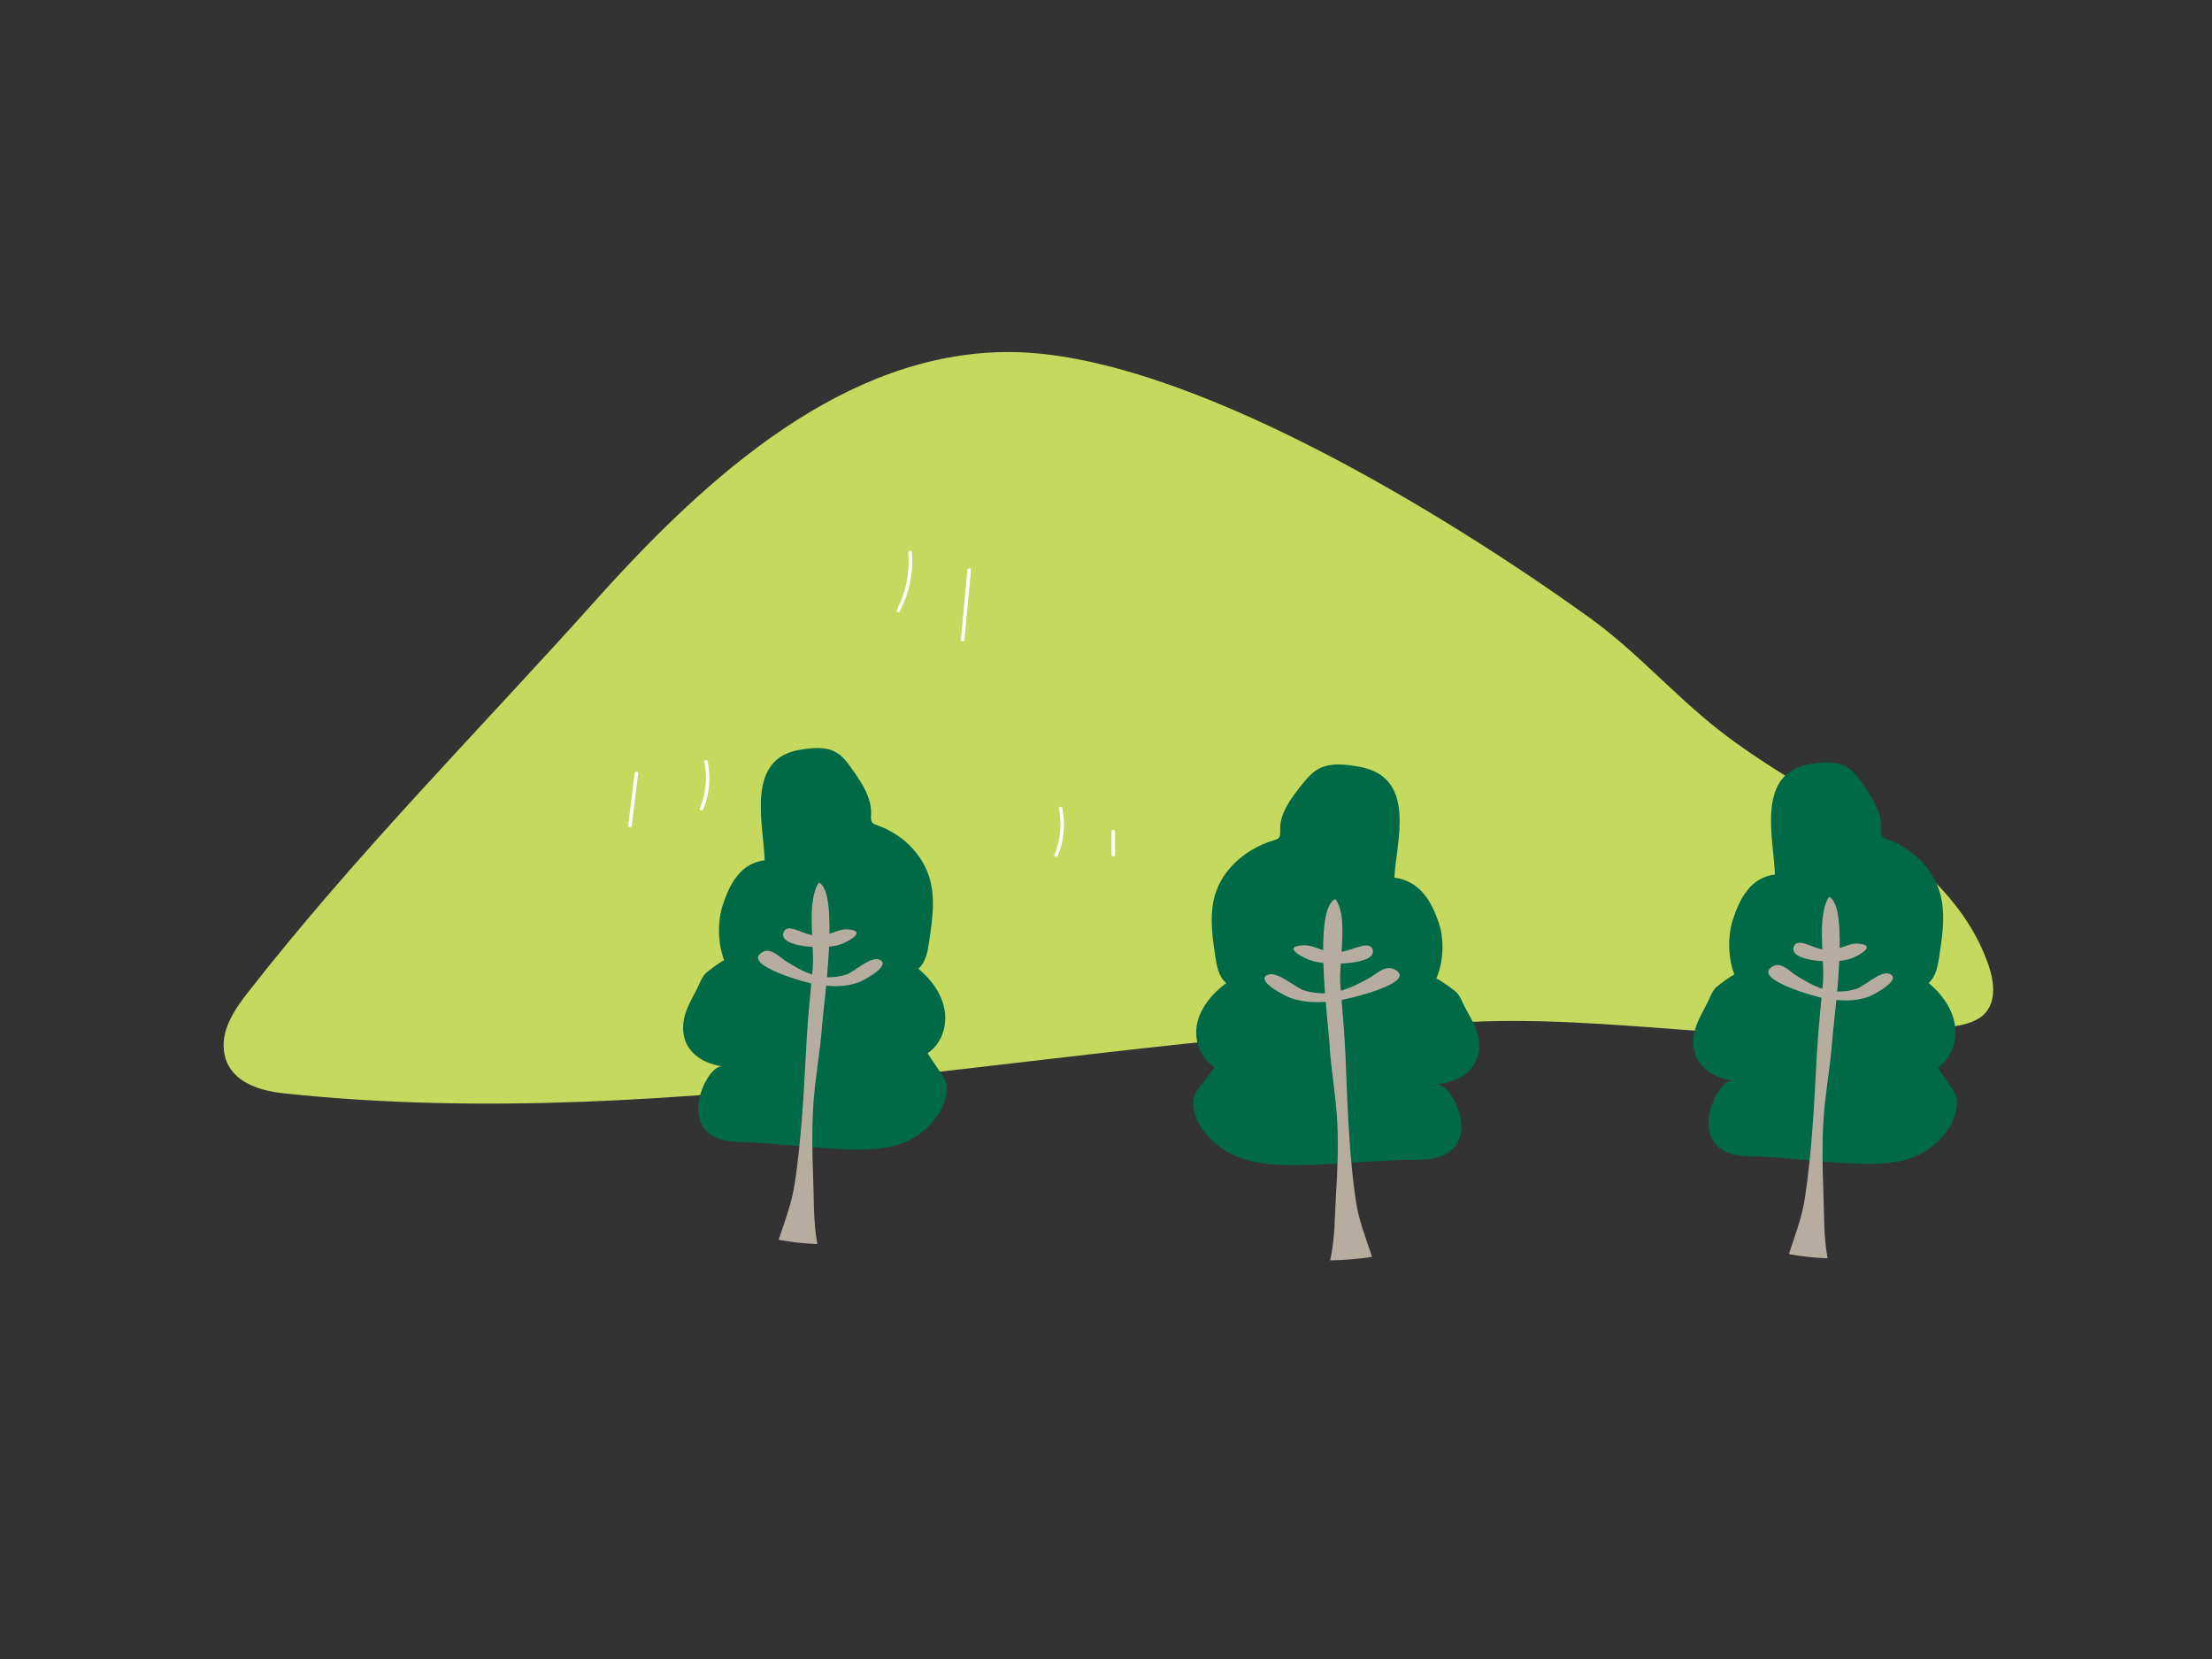 <?xml version="1.0" encoding="UTF-8"?>
<svg id="_レイヤー_1" data-name="レイヤー 1" xmlns="http://www.w3.org/2000/svg" width="200" height="150" viewBox="0 0 200 150">
  <rect x="0" y="0" width="200" height="150" fill="#333333" stroke="none"/>
  <defs>
    <style>
      .cls-1 {
        fill: #c4d95e;
      }

      .cls-2 {
        fill: #b7aca0;
      }

      .cls-3 {
        fill: #006946;
      }

      .cls-4 {
        fill: #fff;
      }
    </style>
  </defs>
  <path class="cls-1" d="M20.35,95.52c-.02-.06-.03-.13-.05-.2-.43-2.07.88-4.02,2.1-5.57,9.92-12.69,20.94-23.73,31.52-35.54,10.21-11.4,22.55-22.33,37.18-22.38,15.85-.06,39.95,14.9,52.66,24.05,4.17,3,7.59,6.94,11.63,10.11,8.62,6.77,20.68,10.83,24.37,21.17.52,1.47.78,3.29-.27,4.44-.7.78-1.81,1.03-2.84,1.21-13.9,2.48-28.34-.9-42.49-.46-36.23,1.14-72.37,10.33-108.47,6.51-2.13-.23-4.72-.95-5.35-3.33Z"/>
  <path class="cls-4" d="M82.12,49.98c.16,1.77-.2,3.56-1.03,5.13-.1.18.17.37.26.18.87-1.65,1.25-3.51,1.09-5.37-.02-.2-.33-.15-.31.06h0Z"/>
  <path class="cls-4" d="M87.47,51.53c-.2,2.1-.39,4.2-.59,6.3-.02.21.3.24.32.03.2-2.1.39-4.2.59-6.3.02-.21-.3-.24-.32-.03h0Z"/>
  <path class="cls-4" d="M57.38,69.91c-.19,1.57-.39,3.15-.58,4.72-.03.2.29.23.32.03.19-1.57.39-3.15.58-4.72.03-.2-.29-.23-.32-.03h0Z"/>
  <path class="cls-4" d="M63.68,68.91c.29,1.39.15,2.83-.4,4.15-.08.19.22.3.3.11.57-1.36.71-2.87.41-4.31-.04-.2-.36-.15-.31.06h0Z"/>
  <path class="cls-4" d="M95.74,73.12c.29,1.39.15,2.84-.4,4.15-.08.19.22.3.3.11.57-1.36.72-2.87.41-4.31-.04-.2-.36-.15-.31.06h0Z"/>
  <path class="cls-4" d="M100.5,75.17v2.1c0,.2.32.24.32.03v-2.1c0-.2-.32-.24-.32-.03h0Z"/>
  <path class="cls-3" d="M126.07,79.36c.17-3.28,2.11-9.16-3.26-10.05-1.17-.2-2.46-.36-3.5.16-.68.34-1.16.93-1.62,1.5-.97,1.22-1.99,2.56-1.94,4.06,0,.26.04.56-.16.75-.11.11-.28.16-.43.2-2.73.82-4.95,2.91-5.45,5.52-.32,1.66-.07,3.36.18,5.03.13.85.29,1.77.98,2.36-1.27.94-2.32,2.2-2.63,3.65-.31,1.45.23,3.09,1.56,3.96.06.04-1.62,2.09-1.76,2.4-.43.99.06,2.38.68,3.22,1.76,2.38,4.15,3.12,7.28,3.21,4.08.12,8.09-.48,12.11-.46,6.72.02,3.36-7,1.75-6.81,2.43-.29,4.16-1.68,3.87-3.96-.14-1.1-.71-1.97-1.23-2.94-.28-.52-.42-1.02-.84-1.47-.12-.13-1.76-1.31-1.8-1.2.65-1.49.75-3.48.24-5.01-.65-1.93-1.66-3.81-4.03-4.13Z"/>
  <path class="cls-2" d="M125.68,87.53c.12,0,.25.04.37.1,2.4,1.2-4.45,2.78-5.17,2.86-1.52.17-2.91.23-4.31-.3-.41-.16-3.17-1.57-1.92-2.06.87-.34,2.52,1.2,3.26,1.42,2.37.7,4.14-.15,5.96-1.16.42-.24,1.13-.91,1.81-.86Z"/>
  <path class="cls-2" d="M121.34,83.28c.16,1.89-.27,4.31-.15,5.79.16,2.1.37,4.21.46,6.32.11,2.52.18,5.04.36,7.56.13,1.83.29,3.67.56,5.49.27,1.88.89,3.42,1.49,5.2-1.25.19-2.52.3-3.79.32.44-1.94.41-4.08.53-6.06.13-2.08.21-4.16.12-6.24-.11-2.47-.58-4.9-.72-7.34-.11-1.97-1.51-12.24.55-13.03.36.5.53,1.2.6,2Z"/>
  <path class="cls-2" d="M124.1,85.85c.49,1.39-4.1,1.51-5.59.99-.75-.26-2.66-1.27-.69-1.37,1.13-.06,1.84.81,3.53.57,1.05-.15,2.45-1.05,2.76-.19Z"/>
  <path class="cls-3" d="M69.14,77.78c-.1-3.28-1.78-9.19,3.2-9.99,1.09-.17,2.28-.32,3.23.22.63.35,1.06.95,1.47,1.53.88,1.24,1.79,2.6,1.72,4.1-.01.26-.05.56.14.76.1.11.25.16.4.21,2.5.87,4.52,3,4.94,5.62.27,1.66,0,3.36-.25,5.02-.13.85-.3,1.76-.95,2.34,1.16.96,2.1,2.24,2.36,3.7.26,1.46-.26,3.09-1.52,3.93-.05.04,1.46,2.12,1.58,2.44.38,1-.1,2.38-.69,3.2-1.67,2.35-3.89,3.04-6.79,3.08-3.77.04-7.47-.62-11.18-.68-6.21-.1-2.98-7.06-1.49-6.84-2.24-.34-3.82-1.75-3.51-4.03.15-1.09.69-1.95,1.19-2.92.27-.52.4-1.01.8-1.46.12-.13,1.65-1.28,1.69-1.17-.58-1.5-.63-3.49-.13-5.01.63-1.92,1.6-3.78,3.8-4.05Z"/>
  <path class="cls-2" d="M69.35,85.96c-.12,0-.23.03-.34.09-2.23,1.15,4.06,2.86,4.72,2.96,1.41.2,2.69.28,3.98-.22.38-.15,2.95-1.51,1.81-2.02-.79-.36-2.35,1.16-3.04,1.36-2.21.66-3.82-.22-5.48-1.26-.38-.24-1.02-.93-1.66-.9Z"/>
  <path class="cls-2" d="M73.44,81.78c-.18,1.89.17,4.32.04,5.8-.19,2.1-.42,4.2-.54,6.31-.15,2.52-.25,5.04-.46,7.55-.15,1.83-.34,3.66-.61,5.48-.28,1.87-.88,3.4-1.47,5.18,1.15.21,2.32.34,3.5.38-.37-1.95-.3-4.08-.38-6.07-.08-2.08-.12-4.17,0-6.24.14-2.47.62-4.89.8-7.33.14-1.97,1.62-12.21-.28-13.04-.34.49-.51,1.19-.59,1.99Z"/>
  <path class="cls-2" d="M70.84,84.3c-.48,1.38,3.76,1.58,5.15,1.09.7-.25,2.48-1.22.67-1.36-1.05-.08-1.71.78-3.27.51-.97-.17-2.24-1.09-2.54-.24Z"/>
  <path class="cls-3" d="M160.48,79.07c-.1-3.28-1.78-9.19,3.2-9.99,1.09-.17,2.28-.32,3.23.22.63.35,1.06.95,1.47,1.53.88,1.24,1.79,2.6,1.72,4.1-.01.26-.05.56.14.76.1.11.25.16.4.21,2.5.87,4.52,3,4.94,5.62.27,1.66,0,3.36-.25,5.02-.13.85-.3,1.76-.95,2.34,1.16.96,2.1,2.24,2.36,3.7.26,1.46-.26,3.09-1.52,3.93-.05.04,1.46,2.12,1.58,2.44.38,1-.1,2.38-.69,3.2-1.67,2.35-3.89,3.04-6.79,3.08-3.77.04-7.47-.62-11.18-.68-6.21-.1-2.98-7.06-1.49-6.84-2.24-.34-3.82-1.75-3.51-4.03.15-1.09.69-1.95,1.19-2.92.27-.52.4-1.01.8-1.46.12-.13,1.65-1.28,1.69-1.17-.58-1.5-.63-3.49-.13-5.01.63-1.92,1.6-3.78,3.8-4.05Z"/>
  <path class="cls-2" d="M160.69,87.25c-.12,0-.23.03-.34.09-2.23,1.15,4.06,2.86,4.72,2.96,1.41.2,2.69.28,3.98-.22.38-.15,2.95-1.51,1.81-2.02-.79-.36-2.35,1.16-3.04,1.36-2.21.66-3.82-.22-5.48-1.26-.38-.24-1.02-.93-1.66-.9Z"/>
  <path class="cls-2" d="M164.78,83.07c-.18,1.89.17,4.32.04,5.8-.19,2.1-.42,4.2-.54,6.31-.15,2.52-.25,5.04-.46,7.55-.15,1.83-.34,3.66-.61,5.48-.28,1.87-.88,3.4-1.47,5.18,1.15.21,2.32.34,3.5.38-.37-1.95-.3-4.08-.38-6.07-.08-2.08-.12-4.17,0-6.24.14-2.47.62-4.89.8-7.33.14-1.97,1.62-12.21-.28-13.04-.34.49-.51,1.19-.59,1.99Z"/>
  <path class="cls-2" d="M162.18,85.59c-.48,1.38,3.76,1.58,5.15,1.09.7-.25,2.48-1.22.67-1.36-1.05-.08-1.71.78-3.27.51-.97-.17-2.24-1.09-2.54-.24Z"/>
</svg>